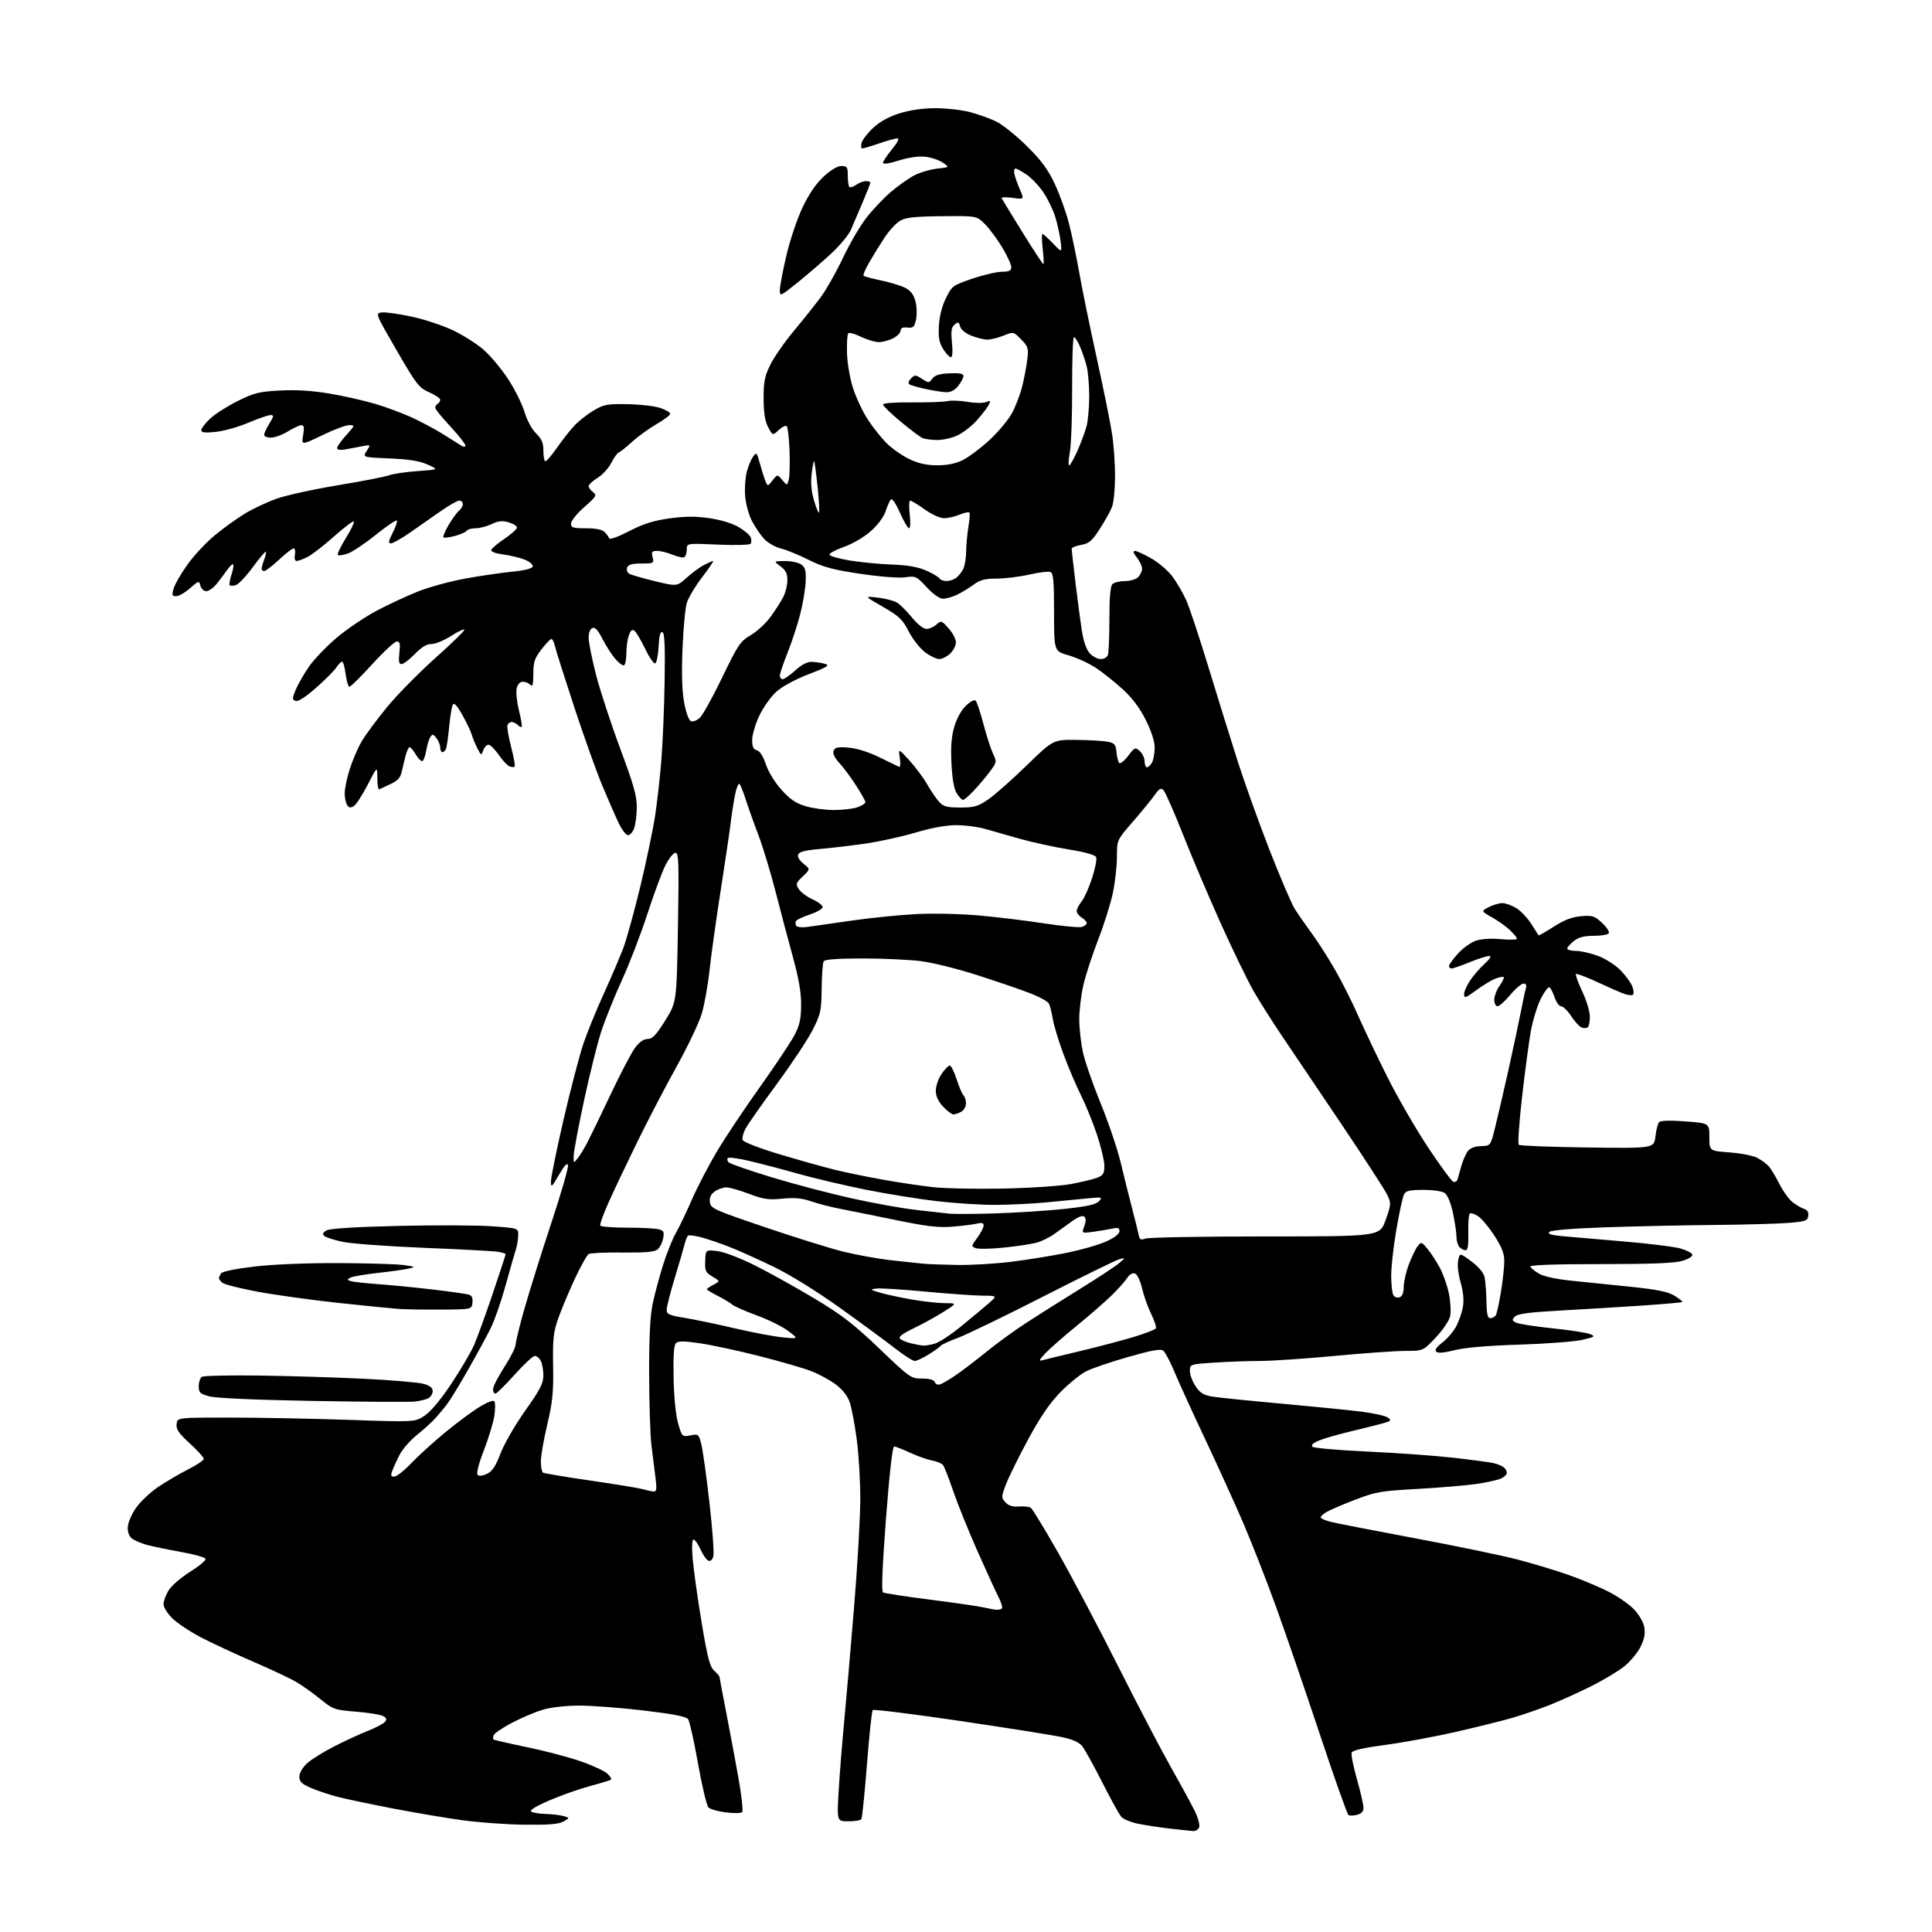 <?xml version="1.0" encoding="UTF-8" standalone="no"?>
<svg 
  version="1.1" 
  xmlns="http://www.w3.org/2000/svg" 
  xmlns:xlink="http://www.w3.org/1999/xlink" 
  xmlns:svg="http://www.w3.org/2000/svg"
  xmlns:rdf="http://www.w3.org/1999/02/22-rdf-syntax-ns#"
  xmlns:cc="http://creativecommons.org/ns#"
  xmlns:dc="http://purl.org/dc/elements/1.1/"
  viewBox="0 0 768 768"
  width="768"
  height="768"
>
<style>svg {background-color: white; }</style>"
<path stroke="none" fill="black" fill-rule="evenodd" d="M474.28,727.87C473.30,727.80 469.12,727.35 465.00,726.88C460.88,726.41 455.19,725.54 452.36,724.96C449.54,724.38 446.55,723.14 445.72,722.20C444.89,721.27 441.49,715.10 438.15,708.50C434.81,701.90 431.24,695.45 430.22,694.17C428.92,692.53 426.39,691.42 421.75,690.45C418.11,689.68 399.92,686.81 381.33,684.06C362.74,681.32 347.25,679.39 346.90,679.78C346.55,680.18 345.53,689.89 344.63,701.36C343.72,712.83 342.74,722.62 342.43,723.11C342.13,723.60 339.82,724.00 337.29,724.00C332.70,724.00 332.70,724.00 333.33,712.75C333.68,706.56 334.64,694.30 335.47,685.50C336.30,676.70 338.11,655.83 339.49,639.11C340.87,622.40 341.99,602.83 341.98,595.61C341.97,588.40 341.33,577.77 340.55,572.00C339.77,566.23 338.55,559.72 337.82,557.55C336.96,554.97 335.03,552.48 332.28,550.38C329.96,548.61 325.46,546.18 322.28,544.97C319.10,543.76 309.75,541.06 301.50,538.97C293.25,536.88 282.75,534.63 278.18,533.96C271.77,533.03 269.58,533.02 268.68,533.93C267.87,534.74 267.58,539.10 267.76,547.81C267.92,555.50 268.63,562.61 269.57,565.85C271.10,571.16 271.14,571.20 274.43,570.58C277.66,569.97 277.78,570.07 278.81,574.23C279.40,576.58 280.84,586.98 282.02,597.35C283.20,607.72 283.90,617.27 283.57,618.57C283.21,620.02 282.46,620.73 281.62,620.41C280.86,620.12 279.45,618.11 278.47,615.94C277.50,613.77 276.25,612.00 275.70,612.00C275.08,612.00 274.95,614.86 275.36,619.75C275.72,624.01 277.30,635.29 278.88,644.81C281.21,658.87 282.15,662.49 283.88,664.10C285.04,665.19 286.00,666.28 286.00,666.53C286.00,666.78 287.15,672.91 288.57,680.15C289.98,687.39 292.19,699.20 293.48,706.41C294.77,713.61 295.47,719.88 295.03,720.34C294.59,720.80 291.68,720.85 288.56,720.46C285.45,720.08 282.32,719.18 281.62,718.48C280.92,717.77 279.05,709.92 277.47,701.02C275.89,692.12 274.12,684.18 273.53,683.38C272.79,682.36 267.49,681.33 255.98,679.96C246.92,678.89 235.42,678.01 230.43,678.00C225.05,678.00 219.16,678.65 215.93,679.60C212.94,680.47 207.42,682.80 203.65,684.77C199.88,686.74 196.57,688.97 196.28,689.72C195.99,690.47 195.92,691.26 196.13,691.46C196.34,691.67 202.30,693.04 209.39,694.50C216.47,695.95 226.14,698.50 230.88,700.16C235.62,701.81 240.37,704.02 241.44,705.06C242.51,706.09 243.18,707.15 242.93,707.40C242.68,707.66 238.91,708.82 234.56,709.98C230.21,711.15 222.89,713.73 218.30,715.73C212.81,718.11 210.39,719.63 211.23,720.16C211.93,720.61 214.53,721.02 217.00,721.08C219.47,721.15 222.62,721.52 224.00,721.91C226.50,722.62 226.50,722.62 224.00,724.06C222.13,725.14 218.20,725.46 208.50,725.35C201.35,725.27 190.10,724.45 183.50,723.53C176.90,722.61 164.53,720.51 156.00,718.87C147.47,717.22 137.80,715.18 134.50,714.35C131.20,713.51 126.36,711.91 123.75,710.79C119.91,709.14 119.00,708.28 119.00,706.28C119.00,704.82 120.22,702.66 121.97,701.03C123.60,699.50 128.44,696.47 132.72,694.28C137.00,692.09 143.07,689.29 146.21,688.05C149.35,686.81 152.42,685.20 153.03,684.47C153.86,683.46 153.68,682.90 152.26,682.14C151.23,681.59 146.38,680.81 141.49,680.41C132.94,679.72 132.39,679.52 127.34,675.41C124.45,673.06 120.13,669.99 117.74,668.59C115.35,667.19 107.65,663.57 100.64,660.54C93.62,657.51 84.34,653.20 80.02,650.95C75.70,648.70 70.55,645.30 68.58,643.38C66.61,641.46 65.00,638.92 65.00,637.70C65.01,636.49 65.91,634.02 67.02,632.21C68.12,630.39 71.96,627.07 75.55,624.82C79.14,622.57 81.92,620.25 81.72,619.66C81.52,619.07 77.12,617.84 71.93,616.92C66.74,615.99 60.69,614.74 58.47,614.14C56.25,613.54 53.59,612.42 52.56,611.67C51.38,610.80 50.72,609.15 50.78,607.18C50.83,605.44 52.24,602.05 53.97,599.54C55.68,597.05 59.65,593.28 62.79,591.15C65.93,589.02 71.31,585.86 74.75,584.12C78.19,582.39 81.00,580.49 81.00,579.91C81.00,579.33 78.50,576.57 75.45,573.78C71.04,569.75 69.96,568.17 70.20,566.10C70.50,563.50 70.50,563.50 91.50,563.51C103.05,563.52 124.30,563.93 138.71,564.42C164.93,565.32 164.93,565.32 168.80,562.75C171.21,561.16 175.19,556.40 179.39,550.09C183.09,544.54 187.15,537.63 188.42,534.75C189.68,531.86 193.03,522.64 195.86,514.26C198.69,505.89 201.00,498.82 201.00,498.56C201.00,498.30 199.54,497.86 197.75,497.58C195.96,497.30 182.80,496.60 168.50,496.03C154.20,495.45 139.67,494.38 136.21,493.65C132.75,492.92 129.44,491.84 128.85,491.25C128.10,490.50 128.40,489.86 129.89,489.06C131.21,488.35 141.84,487.70 158.25,487.32C172.69,486.98 189.34,487.04 195.25,487.45C206.00,488.19 206.00,488.19 206.00,490.95C206.00,492.46 205.58,495.01 205.08,496.60C204.57,498.20 202.72,504.68 200.97,511.00C199.22,517.33 196.56,524.98 195.05,528.00C193.55,531.02 189.51,538.45 186.07,544.50C182.64,550.55 178.77,556.85 177.48,558.50C176.20,560.15 174.10,562.64 172.82,564.03C171.54,565.43 168.33,568.32 165.68,570.46C163.03,572.60 159.97,576.09 158.89,578.21C157.81,580.33 156.50,583.18 155.99,584.53C155.22,586.54 155.36,587.00 156.71,587.00C157.63,587.00 160.66,584.61 163.44,581.69C166.22,578.77 172.32,573.22 177.00,569.37C181.68,565.51 187.85,560.94 190.71,559.21C193.94,557.27 196.17,556.46 196.56,557.10C196.92,557.67 196.89,560.25 196.51,562.82C196.13,565.39 194.27,571.52 192.38,576.42C190.26,581.92 189.30,585.70 189.87,586.27C190.45,586.85 191.88,586.68 193.61,585.85C195.72,584.83 197.05,582.83 198.99,577.72C200.41,573.99 204.81,566.36 208.78,560.76C214.73,552.37 216.00,549.90 216.00,546.72C216.00,544.60 215.53,542.00 214.96,540.93C214.40,539.87 213.33,539.00 212.59,539.00C211.85,539.00 208.22,542.38 204.53,546.50C200.84,550.62 197.41,554.00 196.91,554.00C196.41,554.00 196.00,553.17 196.00,552.16C196.00,551.15 198.02,547.22 200.48,543.41C202.94,539.61 204.97,535.59 204.98,534.47C204.99,533.35 206.60,526.83 208.55,519.97C210.50,513.11 215.26,497.95 219.12,486.27C222.99,474.59 225.99,464.24 225.78,463.27C225.52,462.03 224.45,463.14 222.21,467.00C219.31,472.00 219.02,472.24 219.01,469.64C219.00,468.07 221.29,456.91 224.08,444.83C226.88,432.76 230.43,419.20 231.97,414.69C233.51,410.19 237.13,401.32 240.02,395.00C242.90,388.68 246.36,380.57 247.72,377.00C249.07,373.43 252.13,362.40 254.51,352.50C256.89,342.60 259.53,330.00 260.38,324.50C261.23,319.00 262.37,308.88 262.91,302.00C263.46,295.12 264.04,280.99 264.20,270.58C264.42,256.53 264.19,251.56 263.30,251.27C262.47,250.99 262.01,252.80 261.80,257.10C261.63,260.53 261.02,263.50 260.44,263.69C259.86,263.88 258.08,261.31 256.49,257.97C254.89,254.63 253.01,251.42 252.31,250.84C251.35,250.04 250.78,250.44 250.02,252.46C249.46,253.93 249.00,257.10 249.00,259.51C249.00,261.91 248.59,264.13 248.09,264.44C247.59,264.75 245.99,263.59 244.54,261.86C243.08,260.13 240.79,256.54 239.44,253.89C237.73,250.51 236.55,249.24 235.50,249.64C234.58,249.99 234.00,251.51 234.00,253.54C234.00,255.37 235.33,262.02 236.95,268.32C238.58,274.62 242.90,287.80 246.56,297.62C252.00,312.22 253.19,316.48 253.13,321.10C253.09,324.20 252.60,327.92 252.05,329.37C251.50,330.82 250.41,332.00 249.63,332.00C248.86,332.00 247.21,329.86 245.97,327.25C244.72,324.64 241.82,318.00 239.51,312.50C237.20,307.00 232.13,292.82 228.24,281.00C224.36,269.18 220.90,258.26 220.57,256.75C220.23,255.24 219.62,254.00 219.19,254.00C218.77,254.00 216.98,255.88 215.21,258.18C212.49,261.73 212.00,263.20 212.00,267.88C212.00,272.17 211.73,273.13 210.80,272.20C210.14,271.54 208.80,271.00 207.82,271.00C206.74,271.00 205.78,272.01 205.40,273.56C205.04,274.97 205.44,278.91 206.27,282.31C207.11,285.71 207.61,288.69 207.38,288.93C207.15,289.17 206.43,288.83 205.78,288.18C205.13,287.53 204.06,287.00 203.41,287.00C202.75,287.00 202.00,287.56 201.73,288.25C201.47,288.94 202.11,292.82 203.17,296.88C204.22,300.93 204.86,304.48 204.58,304.75C204.31,305.02 203.40,304.98 202.56,304.66C201.72,304.34 199.79,302.28 198.27,300.08C196.75,297.88 194.92,296.06 194.22,296.04C193.51,296.02 192.56,297.00 192.11,298.23C191.30,300.41 191.26,300.40 189.77,297.48C188.94,295.84 187.92,293.38 187.51,292.00C187.11,290.62 185.41,287.08 183.75,284.13C181.65,280.41 180.49,279.18 179.98,280.13C179.58,280.88 178.94,284.81 178.56,288.85C178.17,292.90 177.62,296.83 177.32,297.60C177.03,298.37 176.38,299.00 175.89,299.00C175.40,299.00 175.00,298.19 175.00,297.19C175.00,296.20 174.33,294.51 173.52,293.44C172.25,291.78 171.90,291.71 171.07,292.98C170.53,293.79 169.81,296.15 169.46,298.22C169.11,300.30 168.45,302.22 167.98,302.51C167.51,302.80 166.33,301.68 165.35,300.02C164.37,298.36 163.23,297.00 162.82,297.00C162.41,297.00 161.65,298.69 161.14,300.75C160.62,302.81 159.92,305.73 159.58,307.24C159.15,309.15 157.83,310.51 155.23,311.69C153.18,312.63 151.16,313.57 150.75,313.78C150.34,313.99 150.00,311.99 150.00,309.33C150.00,304.50 150.00,304.50 146.16,311.94C144.06,316.04 141.57,319.86 140.64,320.44C139.36,321.24 138.71,321.13 137.99,320.00C137.46,319.18 137.02,317.08 137.02,315.36C137.01,313.63 137.89,309.35 138.99,305.86C140.08,302.36 142.22,297.37 143.74,294.77C145.26,292.16 149.81,286.01 153.85,281.09C157.90,276.17 166.59,267.35 173.17,261.47C179.75,255.60 184.89,250.56 184.60,250.27C184.31,249.98 181.88,251.15 179.20,252.87C176.52,254.59 173.07,256.00 171.55,256.00C169.62,256.00 167.58,257.22 164.88,260.00C162.75,262.20 160.38,264.00 159.62,264.00C158.58,264.00 158.37,262.90 158.75,259.50C159.16,255.92 158.95,255.00 157.74,255.00C156.90,255.00 152.52,259.05 148.00,264.00C143.48,268.95 139.40,273.00 138.93,273.00C138.45,273.00 137.77,270.75 137.41,268.00C137.04,265.25 136.40,263.00 135.99,263.00C135.57,263.00 134.54,264.06 133.69,265.35C132.84,266.64 129.20,270.29 125.59,273.46C121.41,277.13 118.47,279.01 117.49,278.63C116.11,278.11 116.11,277.66 117.51,274.27C118.36,272.20 120.72,268.08 122.74,265.12C124.77,262.16 129.79,256.91 133.90,253.45C138.02,249.98 145.23,245.13 149.94,242.65C154.65,240.18 162.02,236.76 166.32,235.06C170.62,233.36 178.94,231.09 184.82,230.01C190.69,228.94 199.07,227.71 203.42,227.28C208.33,226.80 211.51,226.02 211.76,225.24C211.99,224.53 210.67,223.34 208.76,222.54C206.87,221.76 202.99,220.80 200.13,220.42C197.01,220.01 195.06,219.28 195.27,218.62C195.47,218.00 197.85,216.00 200.56,214.16C203.28,212.32 205.50,210.31 205.50,209.70C205.50,209.08 204.01,208.15 202.20,207.63C199.67,206.90 198.07,207.07 195.41,208.34C193.50,209.25 190.62,210.00 189.03,210.00C187.43,210.00 185.85,210.44 185.52,210.97C185.19,211.51 183.09,212.44 180.86,213.04C178.62,213.64 176.56,213.90 176.28,213.61C175.99,213.32 176.91,211.12 178.32,208.72C179.73,206.31 181.59,203.76 182.44,203.05C183.30,202.34 184.00,201.14 184.00,200.38C184.00,199.62 183.35,199.00 182.56,199.00C181.77,199.00 178.29,201.00 174.81,203.45C171.34,205.90 165.86,209.73 162.64,211.95C159.41,214.18 156.14,216.00 155.37,216.00C154.27,216.00 154.41,215.11 156.04,211.93C157.18,209.68 157.98,207.45 157.81,206.96C157.64,206.47 153.90,208.97 149.50,212.51C145.10,216.05 140.01,219.46 138.18,220.07C136.36,220.69 134.60,220.94 134.28,220.61C133.96,220.29 135.39,217.29 137.45,213.95C139.51,210.61 140.95,207.62 140.64,207.31C140.33,207.00 136.80,209.67 132.79,213.24C128.78,216.81 124.06,220.47 122.30,221.37C120.54,222.27 118.57,223.00 117.93,223.00C117.23,223.00 116.96,222.01 117.24,220.50C117.51,219.12 117.27,218.00 116.72,218.00C116.16,218.00 113.54,220.02 110.90,222.50C108.25,224.97 105.62,227.00 105.04,227.00C104.47,227.00 104.00,226.58 104.00,226.07C104.00,225.55 104.46,223.91 105.03,222.43C105.59,220.94 105.88,219.55 105.67,219.33C105.45,219.12 103.13,221.87 100.50,225.45C97.87,229.03 94.85,232.23 93.79,232.57C92.72,232.91 91.61,232.95 91.32,232.66C91.04,232.37 91.34,230.50 92.00,228.50C92.66,226.50 92.97,224.64 92.70,224.36C92.42,224.09 91.36,225.05 90.35,226.49C89.33,227.94 87.45,230.45 86.16,232.06C84.87,233.68 83.01,235.00 82.03,235.00C81.03,235.00 79.98,234.04 79.67,232.85C79.12,230.76 79.01,230.79 75.52,233.85C73.55,235.58 71.08,237.00 70.04,237.00C68.40,237.00 68.26,236.58 69.01,233.96C69.49,232.28 71.97,227.99 74.53,224.41C77.08,220.83 82.02,215.56 85.49,212.70C88.97,209.84 94.34,205.98 97.42,204.12C100.50,202.27 106.05,199.64 109.76,198.30C113.47,196.95 124.47,194.53 134.21,192.91C143.94,191.30 153.16,189.51 154.69,188.93C156.22,188.35 161.29,187.60 165.96,187.27C174.45,186.67 174.45,186.67 169.98,184.67C166.72,183.22 162.58,182.56 154.80,182.23C144.10,181.78 144.10,181.78 145.76,179.25C147.42,176.71 147.42,176.71 143.96,177.40C142.06,177.78 139.04,178.35 137.25,178.66C135.20,179.01 134.00,178.81 134.00,178.11C134.00,177.50 135.63,175.20 137.62,173.00C141.14,169.10 141.17,169.00 138.81,169.00C137.48,169.00 132.67,170.80 128.11,173.01C119.82,177.01 119.82,177.01 120.50,173.01C121.01,169.99 120.85,169.00 119.84,169.01C119.10,169.01 116.70,170.12 114.50,171.47C112.30,172.83 109.26,173.95 107.75,173.97C106.24,173.99 105.00,173.49 105.00,172.87C105.00,172.25 105.94,170.22 107.08,168.37C108.90,165.43 108.95,165.00 107.53,165.00C106.63,165.00 102.68,166.37 98.76,168.03C94.84,169.70 89.01,171.34 85.81,171.68C81.45,172.13 80.00,171.97 80.00,171.01C80.00,170.31 81.59,168.24 83.53,166.41C85.47,164.58 90.41,161.43 94.50,159.40C101.05,156.16 103.07,155.67 111.35,155.23C117.70,154.90 124.08,155.29 130.95,156.44C136.55,157.38 144.82,159.25 149.31,160.59C153.81,161.94 160.41,164.41 163.97,166.07C167.54,167.74 172.71,170.50 175.48,172.20C178.24,173.90 181.51,175.95 182.75,176.76C184.24,177.73 185.00,177.85 185.00,177.09C185.00,176.46 182.30,173.05 179.00,169.50C175.70,165.95 173.00,162.62 173.00,162.08C173.00,161.55 173.45,160.84 174.00,160.50C174.55,160.16 175.00,159.43 175.00,158.88C175.00,158.34 173.02,157.01 170.60,155.94C166.53,154.14 165.55,152.88 157.66,139.25C149.13,124.50 149.13,124.50 151.88,124.20C153.39,124.04 158.80,124.81 163.91,125.93C169.02,127.04 176.41,129.52 180.35,131.44C184.28,133.35 189.62,136.75 192.20,139.00C194.79,141.24 199.08,146.33 201.74,150.31C204.41,154.29 207.40,160.23 208.41,163.52C209.49,167.07 211.40,170.64 213.11,172.30C215.29,174.42 216.00,176.03 216.00,178.88C216.00,180.96 216.29,182.95 216.64,183.30C216.99,183.65 219.06,181.37 221.24,178.22C223.42,175.07 226.62,171.00 228.35,169.16C230.08,167.33 233.53,164.63 236.00,163.16C240.06,160.76 241.38,160.52 249.50,160.67C254.45,160.76 260.30,161.43 262.50,162.17C264.70,162.91 266.46,163.96 266.42,164.50C266.38,165.05 263.90,166.91 260.92,168.63C257.94,170.36 253.60,173.50 251.28,175.63C248.96,177.75 246.58,179.64 246.00,179.83C245.42,180.03 244.07,181.90 243.00,183.99C241.94,186.09 239.47,188.78 237.53,189.98C235.59,191.18 234.00,192.64 234.00,193.22C234.00,193.80 234.79,194.89 235.75,195.63C237.35,196.87 237.06,197.36 232.25,201.58C229.36,204.12 227.00,207.04 227.00,208.09C227.00,209.76 227.76,210.00 232.93,210.00C236.83,210.00 239.36,210.51 240.34,211.48C241.15,212.30 241.98,213.44 242.17,214.01C242.37,214.61 245.82,213.36 250.06,211.16C255.71,208.24 259.72,206.97 266.05,206.08C272.28,205.21 276.46,205.18 281.96,205.98C286.42,206.62 291.09,208.03 293.59,209.50C295.89,210.85 298.04,212.67 298.39,213.56C298.73,214.45 298.75,215.60 298.43,216.11C298.10,216.64 292.63,216.80 285.43,216.49C273.00,215.94 273.00,215.94 273.00,218.41C273.00,219.77 272.57,221.15 272.04,221.47C271.52,221.80 269.44,221.37 267.42,220.53C265.41,219.69 262.64,219.00 261.27,219.00C259.12,219.00 258.87,219.34 259.41,221.50C260.02,223.92 259.88,224.00 254.99,224.00C251.28,224.00 249.77,224.43 249.32,225.60C248.99,226.48 249.31,227.58 250.05,228.03C250.79,228.49 255.37,229.83 260.24,231.00C269.09,233.15 269.09,233.15 272.99,229.63C275.13,227.70 278.24,225.41 279.89,224.56C281.55,223.70 283.16,223.00 283.48,223.00C283.80,223.00 281.81,225.92 279.08,229.50C276.34,233.07 273.60,237.68 272.99,239.75C272.38,241.81 271.62,250.07 271.30,258.11C270.91,268.03 271.13,274.87 271.99,279.44C272.72,283.33 273.85,286.39 274.67,286.70C275.44,287.00 277.01,286.40 278.16,285.37C279.30,284.34 283.32,277.12 287.08,269.31C293.41,256.21 294.27,254.93 298.44,252.48C300.92,251.03 304.47,247.74 306.34,245.17C308.21,242.60 310.47,239.06 311.37,237.30C312.27,235.54 313.00,232.54 313.00,230.63C313.00,228.02 312.33,226.66 310.25,225.12C307.50,223.06 307.50,223.06 312.06,223.03C314.57,223.01 317.49,223.64 318.56,224.42C320.12,225.56 320.46,226.88 320.27,231.17C320.15,234.10 319.16,239.96 318.08,244.20C316.99,248.43 314.73,255.33 313.05,259.52C311.37,263.72 310.00,267.79 310.00,268.58C310.00,269.36 310.51,270.00 311.13,270.00C311.75,270.00 314.00,268.43 316.13,266.50C318.71,264.17 320.93,263.03 322.75,263.10C324.26,263.15 326.60,263.51 327.94,263.88C330.01,264.46 329.01,265.10 321.44,268.02C316.10,270.08 310.93,272.89 308.59,274.99C306.45,276.92 303.41,281.20 301.84,284.50C300.28,287.80 299.00,292.14 299.00,294.13C299.00,296.85 299.48,297.89 300.88,298.26C302.07,298.57 303.37,300.61 304.45,303.84C305.43,306.81 308.02,311.03 310.65,313.95C314.07,317.76 316.38,319.33 320.26,320.48C323.07,321.32 328.14,322.00 331.53,322.00C334.93,322.00 339.12,321.51 340.85,320.90C342.58,320.30 344.00,319.39 344.00,318.89C344.00,318.38 342.34,315.39 340.30,312.23C338.27,309.08 335.29,305.07 333.67,303.32C331.75,301.24 330.96,299.55 331.38,298.44C331.91,297.07 333.02,296.84 337.32,297.19C340.58,297.46 345.30,298.94 349.56,301.02C353.38,302.89 356.91,304.60 357.40,304.84C357.91,305.08 358.04,303.57 357.71,301.38C357.11,297.50 357.11,297.50 361.45,302.23C363.83,304.83 367.02,309.10 368.53,311.73C370.04,314.35 372.19,317.51 373.31,318.75C375.02,320.64 376.38,321.00 381.74,321.00C387.30,321.00 388.76,320.58 392.82,317.80C395.39,316.04 402.26,309.96 408.09,304.30C418.68,294.00 418.68,294.00 428.09,294.12C433.26,294.18 438.85,294.52 440.50,294.87C443.05,295.41 443.55,296.03 443.82,299.00C444.00,300.93 444.49,302.86 444.92,303.30C445.34,303.73 446.93,302.47 448.45,300.48C451.08,297.03 451.28,296.95 453.10,298.59C454.15,299.54 455.00,301.37 455.00,302.65C455.00,303.94 455.43,305.00 455.96,305.00C456.50,305.00 457.40,304.13 457.96,303.07C458.53,302.00 459.00,299.36 459.00,297.20C459.00,294.70 457.71,290.70 455.47,286.20C453.07,281.41 450.09,277.46 446.22,273.91C443.07,271.04 438.25,267.21 435.50,265.41C432.75,263.61 427.91,261.40 424.75,260.50C419.00,258.86 419.00,258.86 419.00,243.40C419.00,230.78 418.73,227.83 417.54,227.38C416.74,227.07 412.94,227.54 409.10,228.41C405.25,229.28 399.45,230.00 396.20,230.00C391.48,230.00 389.61,230.50 386.90,232.49C385.03,233.86 382.05,235.66 380.28,236.49C378.51,237.32 376.07,238.00 374.85,238.00C373.51,238.00 370.96,236.20 368.38,233.43C364.30,229.04 363.96,228.88 359.81,229.48C357.30,229.84 349.88,229.27 342.03,228.10C331.07,226.47 327.25,225.44 321.53,222.58C317.66,220.64 312.68,218.60 310.45,218.04C308.23,217.49 305.23,215.79 303.79,214.27C302.35,212.74 300.15,209.50 298.89,207.06C297.61,204.57 296.42,200.17 296.20,197.05C295.98,193.99 296.28,189.67 296.88,187.46C297.47,185.25 298.60,182.57 299.37,181.50C300.70,179.69 300.87,179.85 302.00,184.03C302.66,186.49 303.64,189.61 304.18,190.97C305.16,193.44 305.16,193.44 307.09,190.97C309.03,188.50 309.03,188.50 310.98,190.82C312.93,193.13 312.93,193.13 313.56,190.60C313.91,189.20 314.04,184.03 313.85,179.11C313.66,174.19 313.16,169.83 312.75,169.41C312.33,169.00 310.90,169.68 309.57,170.93C307.16,173.20 307.16,173.20 305.37,169.85C304.10,167.46 303.57,164.21 303.55,158.50C303.52,151.78 303.94,149.62 306.21,145.00C307.70,141.97 311.93,135.90 315.60,131.50C319.27,127.10 324.08,121.07 326.28,118.11C328.47,115.14 332.42,108.16 335.05,102.59C337.68,97.02 341.88,89.82 344.38,86.60C346.89,83.37 351.27,78.74 354.12,76.31C356.96,73.88 361.14,70.93 363.39,69.74C365.65,68.56 369.75,67.35 372.50,67.04C377.50,66.49 377.50,66.49 374.74,64.62C373.22,63.59 370.07,62.55 367.74,62.30C365.12,62.02 361.11,62.60 357.25,63.82C353.51,65.00 351.00,65.37 351.00,64.75C351.00,64.17 352.61,61.75 354.57,59.35C356.80,56.63 357.61,55.00 356.72,55.00C355.95,55.00 352.70,55.90 349.50,57.00C346.30,58.10 343.28,59.00 342.78,59.00C342.28,59.00 342.15,57.99 342.50,56.75C342.85,55.51 344.96,52.81 347.19,50.75C349.88,48.27 353.45,46.32 357.73,45.00C361.83,43.74 367.03,43.00 371.90,43.00C376.12,43.00 382.26,43.70 385.53,44.55C388.80,45.40 393.51,47.08 395.99,48.29C398.47,49.49 403.92,53.85 408.10,57.99C413.90,63.71 416.55,67.29 419.24,73.00C421.18,77.12 423.70,84.10 424.85,88.50C425.99,92.90 427.88,101.90 429.04,108.50C430.21,115.10 433.34,130.40 436.01,142.50C438.67,154.60 441.40,168.10 442.07,172.50C442.74,176.90 443.27,184.55 443.25,189.50C443.23,194.45 442.69,199.85 442.05,201.50C441.41,203.15 439.22,207.08 437.19,210.23C434.05,215.10 432.94,216.05 429.75,216.61C427.69,216.96 426.00,217.66 426.00,218.15C426.00,218.64 426.69,224.77 427.54,231.77C428.38,238.77 429.54,247.43 430.11,251.00C430.76,255.14 431.90,258.32 433.24,259.75C434.40,260.99 436.35,262.00 437.57,262.00C438.79,262.00 440.06,261.29 440.39,260.42C440.73,259.55 441.00,253.11 441.00,246.12C441.00,237.56 441.39,233.01 442.20,232.20C442.86,231.54 445.08,231.00 447.13,231.00C449.18,231.00 451.56,230.30 452.43,229.43C453.29,228.56 454.00,227.05 454.00,226.06C454.00,225.08 453.07,223.08 451.93,221.63C450.51,219.83 450.27,219.00 451.18,219.01C451.90,219.01 454.87,220.38 457.76,222.04C460.66,223.70 464.43,226.96 466.14,229.28C467.85,231.60 470.28,235.79 471.54,238.59C472.80,241.38 476.83,253.53 480.50,265.59C484.17,277.64 489.38,294.41 492.08,302.86C494.79,311.30 500.44,327.05 504.65,337.86C508.86,348.66 513.39,359.23 514.72,361.35C516.06,363.47 519.12,367.87 521.52,371.14C523.92,374.40 528.13,380.99 530.87,385.79C533.60,390.58 537.70,398.74 539.97,403.92C542.25,409.10 547.39,419.91 551.41,427.94C555.42,435.98 562.71,448.60 567.60,455.99C572.50,463.38 577.06,469.59 577.75,469.80C578.44,470.00 579.17,469.57 579.39,468.83C579.60,468.10 580.28,465.70 580.90,463.50C581.52,461.30 582.68,458.65 583.48,457.60C584.42,456.38 586.27,455.67 588.72,455.60C592.50,455.50 592.50,455.50 594.26,448.50C595.22,444.65 597.62,434.30 599.59,425.50C601.55,416.70 603.81,406.12 604.60,402.00C605.39,397.88 606.29,393.71 606.59,392.75C606.94,391.61 606.60,391.00 605.62,391.00C604.78,391.00 602.41,393.02 600.34,395.50C598.27,397.97 596.00,400.00 595.29,400.00C594.57,400.00 594.00,398.86 594.00,397.40C594.00,395.98 594.95,393.48 596.11,391.85C597.27,390.22 598.01,388.67 597.75,388.41C597.49,388.16 596.01,388.42 594.47,389.01C592.92,389.60 589.49,391.68 586.83,393.63C582.59,396.74 582.00,396.93 582.00,395.22C582.00,394.15 583.10,391.66 584.45,389.67C585.79,387.69 588.38,384.71 590.20,383.06C592.43,381.03 592.99,380.05 591.92,380.03C591.05,380.01 587.58,381.12 584.19,382.50C580.81,383.88 577.58,385.00 577.02,385.00C576.46,385.00 576.00,384.55 576.00,384.00C576.00,383.45 577.60,381.23 579.57,379.06C581.53,376.89 584.75,374.58 586.72,373.93C588.90,373.21 592.82,372.97 596.66,373.33C600.15,373.66 603.00,373.58 603.00,373.15C603.00,372.72 601.76,371.20 600.25,369.76C598.74,368.32 595.53,366.03 593.12,364.67C588.73,362.19 588.73,362.19 591.82,360.59C593.51,359.72 595.94,359.00 597.20,359.00C598.47,359.01 600.94,359.89 602.71,360.96C604.48,362.04 607.16,364.85 608.67,367.21C610.18,369.57 611.50,371.64 611.60,371.81C611.70,371.98 614.42,370.43 617.64,368.37C621.86,365.67 624.89,364.51 628.53,364.21C633.05,363.83 633.89,364.10 636.86,366.87C638.67,368.56 639.87,370.41 639.52,370.97C639.17,371.54 636.49,372.00 633.58,372.00C629.72,372.00 627.55,372.57 625.63,374.07C624.19,375.21 623.00,376.56 623.00,377.07C623.00,377.58 624.56,378.00 626.46,378.00C628.37,378.00 632.32,378.90 635.25,379.99C638.25,381.12 642.18,383.63 644.23,385.74C646.24,387.81 648.34,390.72 648.90,392.21C649.48,393.74 649.54,395.17 649.05,395.47C648.56,395.77 646.89,395.54 645.33,394.96C643.78,394.38 639.01,392.28 634.74,390.29C630.48,388.31 626.75,386.91 626.47,387.20C626.18,387.48 627.31,390.59 628.97,394.11C630.64,397.62 632.00,402.16 632.00,404.19C632.00,406.22 631.59,408.13 631.09,408.44C630.59,408.75 629.50,408.75 628.67,408.43C627.84,408.11 626.00,406.08 624.57,403.92C623.14,401.77 621.34,400.00 620.56,400.00C619.79,400.00 618.64,398.43 618.00,396.51C617.37,394.60 616.45,392.78 615.96,392.48C615.47,392.17 613.90,394.24 612.47,397.06C611.04,399.89 609.23,405.87 608.45,410.35C607.67,414.83 606.12,426.57 605.00,436.43C603.88,446.29 603.31,454.68 603.73,455.07C604.15,455.47 616.42,455.95 631.00,456.14C657.50,456.50 657.50,456.50 658.05,451.75C658.35,449.14 659.03,446.57 659.57,446.03C660.18,445.42 664.15,445.32 670.03,445.77C679.50,446.50 679.50,446.50 679.50,452.00C679.50,457.50 679.50,457.50 687.50,458.10C691.90,458.42 696.85,459.39 698.50,460.24C700.15,461.10 702.24,462.63 703.14,463.65C704.04,464.67 705.93,467.82 707.35,470.65C708.77,473.48 711.11,476.73 712.55,477.86C713.99,478.99 716.05,480.20 717.14,480.54C718.46,480.96 719.01,481.89 718.81,483.34C718.53,485.27 717.70,485.57 711.00,486.12C706.88,486.46 693.60,486.83 681.50,486.94C669.40,487.05 649.94,487.47 638.25,487.87C625.01,488.33 616.58,489.02 615.89,489.71C615.08,490.52 616.50,490.97 621.14,491.40C624.64,491.72 635.64,492.67 645.59,493.51C655.55,494.35 665.64,495.60 668.02,496.29C670.40,496.98 672.52,498.07 672.74,498.72C672.96,499.38 671.26,500.45 668.81,501.19C665.70,502.14 656.63,502.50 636.25,502.50C618.04,502.50 608.12,502.85 608.33,503.49C608.51,504.04 610.06,505.30 611.77,506.30C613.70,507.42 618.58,508.48 624.69,509.10C630.08,509.64 640.74,510.73 648.36,511.53C658.97,512.64 663.04,513.48 665.67,515.10C667.56,516.27 668.95,517.38 668.76,517.57C668.57,517.76 661.46,518.39 652.96,518.97C644.46,519.54 629.90,520.43 620.60,520.94C608.03,521.63 603.33,522.24 602.24,523.33C600.94,524.63 600.99,524.92 602.63,525.76C603.66,526.29 610.12,527.30 617.00,528.01C623.88,528.72 630.62,529.75 632.00,530.30C634.32,531.23 634.11,531.39 629.00,532.60C625.98,533.31 614.73,534.17 604.00,534.51C591.32,534.91 582.30,535.68 578.21,536.72C573.99,537.79 571.59,537.99 570.91,537.31C570.24,536.64 571.08,535.41 573.46,533.60C575.42,532.10 577.90,529.15 578.98,527.03C580.06,524.92 581.23,521.40 581.58,519.22C581.98,516.73 581.62,513.19 580.61,509.73C579.69,506.57 579.27,502.89 579.63,501.11C580.25,497.99 580.25,497.99 584.88,501.41C587.80,503.58 589.73,505.88 590.13,507.67C590.48,509.23 590.82,513.54 590.88,517.25C590.97,522.41 591.34,524.00 592.44,524.00C593.23,524.00 594.21,523.47 594.61,522.83C595.01,522.18 595.92,518.02 596.65,513.58C597.37,509.13 597.97,503.66 597.98,501.41C598.00,498.32 597.03,495.81 594.06,491.22C591.90,487.87 588.96,484.36 587.53,483.43C586.11,482.49 584.61,482.05 584.22,482.45C583.82,482.84 583.58,486.28 583.67,490.08C583.79,494.96 583.48,497.00 582.62,497.00C581.95,497.00 580.86,496.46 580.20,495.80C579.54,495.14 578.98,493.23 578.96,491.55C578.95,489.87 578.31,485.60 577.55,482.05C576.74,478.31 575.42,475.05 574.39,474.30C573.35,473.54 569.81,473.00 565.84,473.00C560.42,473.00 558.88,473.35 558.13,474.75C557.62,475.71 556.25,481.97 555.10,488.66C553.94,495.35 553.01,503.67 553.02,507.16C553.02,510.65 553.43,514.13 553.91,514.90C554.40,515.66 555.52,516.01 556.40,515.68C557.44,515.28 558.00,513.85 558.00,511.57C558.00,509.65 558.90,505.67 560.00,502.73C561.10,499.79 562.68,496.51 563.50,495.44C564.97,493.55 565.07,493.58 567.46,496.46C568.81,498.09 571.01,501.47 572.36,503.96C573.70,506.46 575.33,511.10 575.97,514.27C576.62,517.44 576.84,521.47 576.45,523.21C576.07,524.98 573.54,528.72 570.73,531.69C565.71,537.00 565.71,537.00 558.60,537.01C554.70,537.01 542.05,537.91 530.50,539.00C518.95,540.09 505.68,540.99 501.00,541.00C496.32,541.00 488.11,541.30 482.75,541.66C473.00,542.30 473.00,542.30 473.00,545.00C473.00,546.49 474.02,549.22 475.28,551.08C477.09,553.77 478.47,554.61 482.03,555.19C484.49,555.58 496.85,556.84 509.50,557.98C522.15,559.13 536.43,560.55 541.24,561.16C546.04,561.76 550.75,562.83 551.70,563.52C553.24,564.65 553.00,564.91 549.47,565.87C547.28,566.47 541.53,567.90 536.67,569.06C531.81,570.22 526.24,571.84 524.29,572.65C522.01,573.60 521.08,574.48 521.70,575.10C522.23,575.63 532.07,576.49 543.58,577.02C555.09,577.54 570.49,578.65 577.81,579.48C585.14,580.31 592.34,581.28 593.81,581.63C595.29,581.99 597.06,582.72 597.75,583.26C598.44,583.80 599.00,584.79 599.00,585.46C599.00,586.13 597.94,587.16 596.65,587.75C595.36,588.34 590.97,589.30 586.90,589.90C582.83,590.49 572.30,591.37 563.50,591.87C548.68,592.69 546.83,593.02 538.38,596.29C533.36,598.23 528.30,600.42 527.13,601.15C525.96,601.88 525.00,602.81 525.00,603.20C525.00,603.60 526.69,604.36 528.75,604.90C530.81,605.44 546.00,608.40 562.50,611.49C579.00,614.57 597.49,618.41 603.58,620.02C609.67,621.62 618.67,624.35 623.58,626.08C628.49,627.81 635.51,630.74 639.18,632.59C642.85,634.44 647.46,637.60 649.41,639.61C651.46,641.72 653.24,644.74 653.62,646.76C654.09,649.29 653.70,651.43 652.21,654.50C651.08,656.83 648.20,660.34 645.83,662.29C643.45,664.23 637.36,667.89 632.31,670.40C627.25,672.92 619.83,676.27 615.81,677.84C611.79,679.42 605.35,681.64 601.50,682.78C597.65,683.91 587.52,686.43 579.00,688.39C570.48,690.34 557.72,692.70 550.66,693.63C542.12,694.76 537.64,695.78 537.30,696.67C537.01,697.41 537.96,702.17 539.40,707.26C540.84,712.34 542.01,717.46 542.01,718.64C542.00,720.10 541.19,720.99 539.45,721.42C538.05,721.77 536.51,721.82 536.03,721.52C535.55,721.22 530.33,706.47 524.43,688.74C518.53,671.01 510.67,648.14 506.95,637.91C503.23,627.69 497.50,613.07 494.21,605.41C490.92,597.76 484.11,582.77 479.08,572.11C474.05,561.44 468.57,549.43 466.90,545.42C465.24,541.42 463.24,537.62 462.48,536.98C461.40,536.09 458.24,536.64 448.56,539.39C441.67,541.34 434.11,543.92 431.77,545.11C429.42,546.31 424.80,550.06 421.50,553.45C417.25,557.81 413.51,563.30 408.68,572.23C404.93,579.17 400.98,587.19 399.89,590.05C398.00,595.01 397.99,595.34 399.67,597.19C400.89,598.54 402.49,599.05 404.99,598.86C406.95,598.72 409.07,598.93 409.71,599.32C410.34,599.71 415.27,607.79 420.65,617.26C426.04,626.74 436.79,647.10 444.55,662.50C452.30,677.90 461.83,696.12 465.73,703.00C469.62,709.88 473.82,717.59 475.05,720.14C476.29,722.70 477.02,725.51 476.68,726.39C476.34,727.28 475.26,727.94 474.28,727.87zM396.08,639.90C396.95,639.95 397.95,639.72 398.29,639.38C398.63,639.03 398.01,636.98 396.91,634.82C395.81,632.66 392.03,624.42 388.51,616.49C385.00,608.57 380.69,597.91 378.95,592.80C377.20,587.68 375.36,582.98 374.85,582.35C374.34,581.72 372.37,580.92 370.47,580.56C368.56,580.20 364.64,578.81 361.75,577.46C358.86,576.12 356.02,575.02 355.44,575.01C354.77,575.00 353.58,585.56 352.19,603.69C350.74,622.77 350.34,632.59 351.01,633.01C351.57,633.35 360.01,634.65 369.76,635.89C379.52,637.13 389.07,638.52 391.00,638.97C392.93,639.42 395.21,639.84 396.08,639.90zM259.89,592.91C261.00,592.98 261.13,591.86 260.55,587.25C260.15,584.09 259.43,578.35 258.95,574.50C258.48,570.65 258.07,557.97 258.04,546.32C258.01,531.59 258.44,523.05 259.44,518.32C260.22,514.57 262.07,507.68 263.53,503.00C264.99,498.32 267.24,492.66 268.54,490.40C269.84,488.15 272.76,482.08 275.02,476.90C277.28,471.73 281.85,462.97 285.17,457.43C288.48,451.89 296.15,440.41 302.20,431.93C308.24,423.44 314.37,414.25 315.81,411.50C317.88,407.53 318.43,405.05 318.46,399.50C318.49,394.63 317.54,389.01 315.34,381.00C313.59,374.68 310.50,362.98 308.45,355.00C306.41,347.02 303.28,336.68 301.50,332.00C299.71,327.32 297.47,321.02 296.50,318.00C295.54,314.98 294.40,312.11 293.97,311.64C293.54,311.17 292.72,313.20 292.15,316.14C291.58,319.09 290.82,323.98 290.47,327.00C290.12,330.02 288.32,342.18 286.48,354.00C284.64,365.82 282.62,380.23 282.01,386.00C281.39,391.77 280.01,399.43 278.94,403.00C277.88,406.57 273.38,416.02 268.94,424.00C264.51,431.98 257.47,445.48 253.30,454.00C249.13,462.52 244.01,473.31 241.93,477.96C239.84,482.61 238.36,486.77 238.63,487.21C238.90,487.64 243.70,488.01 249.31,488.01C254.91,488.02 260.56,488.31 261.85,488.66C263.86,489.19 264.11,489.72 263.58,492.39C263.25,494.10 262.20,496.08 261.25,496.78C260.05,497.68 255.92,498.01 247.39,497.90C240.70,497.81 234.67,498.08 233.99,498.51C233.30,498.93 230.83,503.38 228.48,508.39C226.14,513.40 223.20,520.42 221.94,524.00C219.97,529.62 219.69,532.20 219.87,543.00C220.05,553.42 219.67,557.28 217.55,566.24C216.15,572.15 215.00,578.76 215.00,580.93C215.00,583.10 215.38,585.12 215.85,585.40C216.31,585.69 224.75,587.10 234.60,588.53C244.44,589.96 253.85,591.51 255.50,591.97C257.15,592.44 259.12,592.86 259.89,592.91zM165.00,557.14C163.07,557.37 144.85,557.26 124.50,556.90C101.71,556.49 85.87,555.79 83.25,555.08C79.49,554.06 79.00,553.59 79.00,551.02C79.00,549.42 79.56,547.76 80.25,547.31C80.94,546.87 91.17,546.64 103.00,546.80C114.83,546.96 133.50,547.53 144.50,548.07C155.50,548.62 166.19,549.51 168.25,550.07C170.94,550.79 172.00,551.62 172.00,553.00C172.00,554.06 171.21,555.33 170.25,555.83C169.29,556.32 166.93,556.91 165.00,557.14zM373.83,550.27C374.75,549.94 377.50,548.31 379.94,546.65C382.38,545.00 387.78,540.88 391.94,537.49C396.10,534.11 403.32,528.86 408.00,525.82C412.68,522.78 422.25,516.74 429.27,512.40C436.30,508.05 443.27,503.47 444.77,502.20C447.50,499.90 447.50,499.90 445.00,500.55C443.62,500.91 430.13,507.51 415.02,515.23C399.90,522.95 384.60,530.37 381.02,531.72C377.44,533.06 374.29,534.51 374.01,534.93C373.73,535.36 371.60,536.89 369.27,538.35C366.94,539.81 364.40,541.00 363.61,541.00C362.83,541.00 359.33,538.76 355.84,536.03C352.35,533.30 342.52,526.07 334.00,519.97C324.59,513.24 314.18,506.79 307.50,503.55C301.45,500.62 293.56,497.07 289.96,495.67C286.36,494.26 281.32,492.54 278.74,491.85C276.17,491.17 273.79,490.88 273.44,491.22C273.10,491.56 272.44,493.34 271.98,495.17C271.51,497.00 269.76,503.00 268.08,508.50C266.41,514.00 265.03,519.45 265.02,520.60C265.00,522.44 265.91,522.86 272.25,523.89C276.24,524.55 285.19,526.42 292.15,528.05C299.11,529.68 307.66,531.29 311.15,531.62C317.50,532.23 317.50,532.23 313.29,529.06C310.98,527.32 305.36,524.53 300.79,522.87C296.23,521.21 291.82,519.26 291.00,518.54C290.18,517.82 287.59,516.27 285.25,515.10C282.91,513.92 281.00,512.76 281.00,512.51C281.00,512.27 282.19,511.44 283.65,510.68C286.30,509.29 286.30,509.29 283.23,507.48C280.49,505.86 280.18,505.20 280.33,501.22C280.50,496.78 280.50,496.78 285.15,497.33C287.85,497.65 294.14,500.05 300.15,503.05C305.84,505.90 316.49,511.82 323.81,516.21C334.69,522.74 339.38,526.36 349.56,536.09C361.71,547.72 362.11,548.00 366.53,548.00C369.55,548.00 371.25,548.48 371.61,549.44C371.94,550.28 372.85,550.62 373.83,550.27zM414.50,540.69C415.60,540.38 422.35,538.74 429.50,537.04C436.65,535.33 446.19,532.82 450.70,531.45C455.21,530.08 459.15,528.56 459.46,528.07C459.76,527.58 458.93,525.00 457.62,522.34C456.31,519.68 454.68,515.10 454.00,512.17C453.30,509.16 452.08,506.59 451.20,506.25C450.22,505.87 449.06,506.53 448.07,508.02C447.21,509.33 444.48,512.40 442.00,514.84C439.52,517.29 433.23,522.77 428.00,527.03C422.77,531.29 417.15,536.23 415.50,538.00C413.03,540.67 412.85,541.14 414.50,540.69zM367.01,534.90C367.84,534.95 369.92,534.60 371.64,534.10C373.36,533.61 378.08,530.50 382.13,527.18C386.18,523.87 391.07,519.79 393.00,518.12C396.50,515.08 396.50,515.08 390.51,515.04C387.22,515.02 377.02,514.29 367.83,513.43C358.65,512.56 349.87,512.02 348.32,512.22C345.71,512.56 345.82,512.68 349.84,513.86C352.22,514.55 357.85,515.77 362.34,516.56C366.83,517.35 372.75,518.01 375.50,518.02C380.50,518.05 380.50,518.05 375.00,521.52C371.98,523.43 366.63,526.38 363.11,528.06C358.68,530.19 357.05,531.45 357.77,532.17C358.34,532.74 360.32,533.57 362.16,534.00C364.00,534.44 366.18,534.84 367.01,534.90zM175.50,520.58C168.90,520.63 161.25,520.51 158.50,520.32C155.75,520.12 144.95,519.05 134.50,517.92C124.05,516.80 109.74,514.82 102.69,513.52C95.65,512.22 89.24,510.61 88.44,509.95C87.65,509.29 87.01,508.47 87.02,508.13C87.02,507.78 87.40,506.93 87.84,506.22C88.33,505.45 93.53,504.37 101.08,503.48C108.56,502.60 121.85,502.05 134.50,502.10C146.05,502.14 157.75,502.49 160.50,502.88C165.14,503.54 165.29,503.64 162.50,504.29C160.85,504.67 155.28,505.45 150.12,506.02C144.96,506.59 140.05,507.43 139.20,507.91C137.90,508.64 137.96,508.84 139.59,509.30C140.64,509.60 145.55,510.13 150.50,510.49C155.45,510.84 165.12,511.79 172.00,512.60C178.88,513.41 185.31,514.32 186.31,514.62C187.58,515.01 188.02,515.96 187.81,517.84C187.50,520.50 187.50,520.50 175.50,520.58zM380.54,502.84C386.06,502.93 395.73,502.36 402.04,501.57C408.34,500.79 418.23,499.19 424.00,498.02C429.77,496.85 436.86,494.81 439.75,493.50C443.04,492.00 445.00,490.49 445.00,489.44C445.00,488.13 444.40,487.90 442.25,488.38C440.74,488.71 437.35,489.28 434.72,489.64C429.94,490.29 429.94,490.29 431.01,487.48C431.72,485.62 431.74,484.34 431.08,483.68C430.42,483.02 428.81,483.58 426.29,485.37C424.21,486.85 420.97,489.17 419.10,490.53C417.23,491.89 414.05,493.45 412.03,493.99C410.02,494.53 404.21,495.41 399.12,495.93C394.04,496.46 389.00,496.56 387.92,496.17C386.03,495.47 386.05,495.32 388.48,492.03C389.87,490.15 391.00,487.97 391.00,487.19C391.00,486.15 390.27,485.94 388.25,486.42C386.74,486.78 382.35,487.33 378.50,487.63C372.97,488.06 368.25,487.50 356.00,484.97C347.48,483.22 337.57,481.22 334.00,480.53C330.43,479.85 325.25,478.52 322.50,477.57C318.75,476.28 315.87,476.01 311.00,476.49C305.47,477.03 303.49,476.74 297.73,474.56C294.00,473.15 289.94,472.00 288.70,472.00C287.46,472.00 285.42,472.72 284.17,473.60C282.57,474.71 281.98,475.99 282.19,477.85C282.48,480.36 283.64,480.89 304.00,487.80C315.82,491.82 329.77,496.18 335.00,497.49C340.23,498.80 348.77,500.35 354.00,500.94C359.23,501.53 365.07,502.16 367.00,502.34C368.93,502.53 375.02,502.75 380.54,502.84zM455.30,492.35C456.51,491.88 477.97,491.50 502.99,491.50C548.48,491.50 548.48,491.50 550.80,485.00C553.02,478.78 553.05,478.35 551.47,475.00C550.56,473.07 542.32,460.36 533.16,446.74C524.00,433.12 513.35,417.33 509.50,411.64C505.65,405.96 500.58,397.93 498.23,393.81C495.88,389.69 490.12,377.81 485.42,367.41C480.73,357.01 473.95,341.07 470.37,332.00C466.78,322.93 463.26,314.90 462.55,314.16C461.48,313.06 460.85,313.40 458.90,316.16C457.60,318.00 453.72,322.74 450.27,326.71C444.00,333.92 444.00,333.92 444.00,340.50C444.00,344.12 443.29,350.55 442.42,354.79C441.55,359.03 438.91,367.45 436.55,373.50C434.20,379.55 431.53,387.74 430.63,391.70C429.74,395.66 429.01,401.73 429.02,405.20C429.03,408.66 429.67,414.48 430.44,418.11C431.21,421.75 434.40,430.97 437.53,438.61C440.66,446.25 444.28,457.00 445.59,462.50C446.89,468.00 448.85,475.88 449.94,480.00C451.03,484.12 452.18,488.78 452.51,490.35C453.01,492.82 453.39,493.09 455.30,492.35zM395.50,482.35C403.75,482.09 416.04,481.30 422.82,480.59C432.09,479.61 435.55,478.86 436.82,477.53C438.42,475.84 438.17,475.79 431.50,476.46C427.65,476.85 420.23,477.56 415.00,478.05C409.77,478.53 401.00,478.94 395.49,478.96C389.99,478.98 379.64,478.32 372.49,477.49C365.35,476.67 352.62,474.61 344.21,472.93C335.80,471.24 323.65,468.38 317.21,466.57C310.77,464.75 302.02,462.45 297.76,461.46C293.51,460.46 289.71,459.95 289.33,460.34C288.95,460.72 289.10,461.50 289.66,462.06C290.23,462.63 297.94,465.30 306.80,468.00C315.66,470.70 330.02,474.47 338.71,476.39C347.39,478.31 358.77,480.36 364.00,480.94C369.23,481.53 375.07,482.19 377.00,482.41C378.93,482.64 387.25,482.61 395.50,482.35zM399.00,472.47C409.93,472.24 421.80,471.43 426.00,470.63C430.12,469.84 434.74,468.72 436.25,468.12C438.55,467.23 439.00,466.45 439.00,463.42C439.00,461.43 437.66,455.81 436.03,450.94C434.40,446.06 431.53,439.02 429.66,435.29C427.78,431.55 424.67,424.23 422.73,419.00C420.79,413.77 418.89,407.48 418.49,405.00C418.09,402.52 417.40,399.79 416.95,398.93C416.49,398.07 413.06,396.19 409.31,394.76C405.57,393.32 396.20,390.12 388.50,387.64C380.80,385.15 370.69,382.65 366.03,382.06C361.37,381.48 350.93,381.00 342.84,381.00C333.06,381.00 327.89,381.38 327.43,382.12C327.05,382.74 326.68,387.60 326.62,392.92C326.51,401.87 326.24,403.12 323.04,409.42C321.14,413.17 314.74,422.82 308.82,430.87C302.90,438.92 297.30,446.90 296.37,448.62C295.45,450.34 294.93,452.38 295.23,453.17C295.55,453.99 301.70,456.38 309.64,458.77C317.26,461.06 327.10,463.83 331.50,464.92C335.90,466.01 344.68,467.82 351.00,468.94C357.32,470.07 366.32,471.41 371.00,471.93C375.68,472.45 388.27,472.69 399.00,472.47zM229.77,460.25C230.72,459.02 232.49,456.09 233.69,453.75C234.90,451.41 239.07,442.79 242.95,434.59C246.83,426.38 251.16,418.17 252.56,416.34C254.18,414.20 255.96,413.00 257.48,413.00C259.35,413.00 260.83,411.44 264.42,405.69C268.98,398.37 268.98,398.37 269.49,368.69C269.93,342.90 269.80,339.00 268.51,339.00C267.70,339.00 265.90,341.23 264.52,343.96C263.14,346.69 259.93,355.35 257.38,363.21C254.84,371.07 250.29,382.90 247.28,389.50C244.26,396.10 240.55,405.32 239.02,410.00C237.49,414.68 234.38,427.13 232.12,437.67C229.85,448.21 228.01,458.11 228.02,459.67C228.04,462.50 228.04,462.50 229.77,460.25zM378.97,443.00C378.33,443.00 376.50,441.60 374.90,439.89C372.93,437.79 372.00,435.74 372.00,433.54C372.00,431.76 373.01,428.80 374.25,426.97C375.49,425.14 376.95,423.62 377.50,423.57C378.05,423.53 379.28,425.95 380.24,428.94C381.20,431.94 382.44,434.84 382.99,435.39C383.55,435.95 384.00,437.42 384.00,438.66C384.00,439.91 383.13,441.40 382.07,441.96C381.00,442.53 379.61,443.00 378.97,443.00zM320.81,368.49C322.84,368.20 330.80,367.06 338.50,365.96C346.20,364.85 357.90,363.68 364.50,363.35C371.20,363.01 382.24,363.28 389.50,363.94C396.65,364.59 408.29,366.01 415.36,367.10C422.44,368.18 429.07,368.79 430.11,368.46C431.15,368.13 432.00,367.45 432.00,366.94C432.00,366.43 431.10,365.45 430.00,364.77C428.90,364.08 428.00,362.91 428.00,362.17C428.00,361.42 428.89,359.69 429.98,358.30C431.06,356.92 432.93,352.75 434.13,349.02C435.33,345.30 436.06,341.60 435.76,340.81C435.39,339.84 431.75,338.80 424.85,337.67C419.16,336.75 410.45,334.85 405.50,333.46C400.55,332.07 394.25,330.28 391.50,329.48C388.75,328.68 383.67,328.02 380.22,328.01C376.14,328.00 370.45,329.04 363.98,330.96C358.51,332.58 349.41,334.57 343.77,335.38C338.12,336.18 329.98,337.14 325.68,337.51C320.10,337.99 317.70,338.61 317.29,339.69C316.94,340.60 317.77,342.04 319.42,343.35C322.12,345.51 322.12,345.51 319.12,348.38C316.34,351.05 316.23,351.42 317.58,353.49C318.39,354.71 320.83,356.52 323.02,357.51C325.21,358.50 327.00,359.87 327.00,360.57C327.00,361.27 324.76,362.58 322.01,363.50C319.27,364.41 316.77,365.57 316.45,366.08C316.14,366.58 316.16,367.45 316.50,368.00C316.84,368.55 318.78,368.77 320.81,368.49zM382.82,318.00C382.39,318.00 381.30,316.86 380.38,315.46C379.25,313.74 378.56,309.93 378.23,303.65C377.88,296.92 378.18,292.88 379.34,288.91C380.31,285.57 382.11,282.31 383.97,280.53C385.81,278.76 387.35,277.99 387.87,278.56C388.35,279.08 389.74,283.28 390.96,287.91C392.18,292.53 393.89,297.80 394.75,299.61C396.27,302.79 396.23,303.01 393.51,306.70C391.96,308.79 389.10,312.19 387.15,314.25C385.19,316.31 383.25,318.00 382.82,318.00zM373.35,262.00C372.23,262.00 369.69,260.76 367.69,259.25C365.70,257.74 362.79,254.03 361.23,251.00C358.77,246.22 357.43,244.94 350.95,241.21C343.50,236.92 343.50,236.92 349.00,237.57C352.02,237.93 355.47,238.83 356.65,239.57C357.83,240.31 360.47,242.96 362.52,245.46C364.73,248.16 367.07,250.00 368.29,250.00C369.42,250.00 371.21,249.22 372.26,248.26C374.11,246.59 374.30,246.66 377.09,249.78C378.69,251.57 380.00,254.07 380.00,255.34C380.00,256.61 378.96,258.63 377.69,259.83C376.41,261.02 374.46,262.00 373.35,262.00zM376.31,230.97C377.51,230.95 379.21,230.39 380.09,229.72C380.96,229.05 382.20,227.52 382.84,226.32C383.48,225.11 384.03,221.96 384.06,219.32C384.09,216.67 384.49,212.25 384.95,209.50C385.41,206.75 385.59,204.19 385.37,203.81C385.14,203.43 383.41,203.77 381.51,204.56C379.61,205.35 376.81,206.00 375.28,206.00C373.70,206.00 370.36,204.48 367.57,202.50C364.86,200.57 362.27,199.00 361.82,199.00C361.36,199.00 361.27,201.47 361.63,204.50C361.99,207.58 361.88,210.00 361.37,210.00C360.88,210.00 359.24,207.21 357.73,203.80C356.10,200.10 354.64,197.99 354.12,198.55C353.64,199.07 352.71,201.18 352.05,203.23C351.33,205.47 348.98,208.63 346.18,211.12C343.46,213.54 338.99,216.16 335.50,217.39C332.20,218.56 329.60,219.96 329.71,220.50C329.83,221.05 333.43,222.08 337.71,222.79C342.00,223.50 349.55,224.23 354.50,224.42C360.80,224.65 364.89,225.36 368.14,226.79C370.69,227.92 373.08,229.32 373.45,229.92C373.82,230.51 375.10,230.99 376.31,230.97zM325.58,203.76C325.82,203.51 325.56,198.89 325.00,193.48C324.44,188.07 323.82,183.49 323.63,183.30C323.44,183.10 323.00,185.37 322.65,188.32C322.22,191.95 322.52,195.40 323.58,198.95C324.43,201.83 325.33,204.00 325.58,203.76zM372.43,184.96C376.43,184.99 379.75,184.33 382.58,182.96C384.90,181.84 389.67,178.29 393.18,175.07C396.69,171.86 400.78,166.99 402.26,164.26C403.75,161.53 405.61,156.64 406.39,153.39C407.18,150.15 408.08,145.37 408.39,142.76C408.91,138.46 408.68,137.74 405.93,134.93C402.90,131.82 402.90,131.82 398.93,133.41C396.75,134.29 393.85,135.00 392.50,135.00C391.15,135.00 388.28,134.29 386.12,133.43C383.78,132.50 381.98,131.02 381.65,129.77C381.18,127.96 380.88,127.86 379.48,129.02C378.18,130.09 377.97,131.55 378.42,136.18C378.78,139.82 378.62,142.00 377.98,142.00C377.43,142.00 376.05,140.54 374.93,138.75C373.33,136.19 372.96,134.21 373.23,129.48C373.44,125.66 374.47,121.64 376.03,118.48C378.42,113.66 378.76,113.41 386.50,110.78C390.90,109.28 396.19,108.05 398.25,108.03C401.19,108.01 402.00,107.61 402.00,106.19C402.00,105.20 400.40,101.71 398.45,98.44C396.49,95.17 393.40,90.99 391.58,89.15C388.27,85.80 388.27,85.80 374.47,85.94C363.43,86.05 360.09,86.42 357.77,87.79C356.17,88.73 353.39,91.75 351.59,94.50C349.78,97.25 347.06,101.66 345.53,104.30C344.01,106.93 342.99,109.33 343.28,109.61C343.57,109.90 346.73,110.75 350.31,111.50C353.90,112.25 358.20,113.57 359.88,114.44C362.01,115.54 363.22,117.13 363.91,119.76C364.45,121.82 364.55,125.08 364.14,127.00C363.47,130.05 363.03,130.46 360.69,130.21C358.83,130.01 358.00,130.39 358.00,131.44C358.00,132.27 356.67,133.64 355.05,134.47C353.43,135.31 350.87,136.00 349.37,136.00C347.86,136.00 344.67,135.05 342.26,133.89C339.86,132.72 337.58,132.09 337.20,132.47C336.81,132.86 336.59,136.39 336.70,140.33C336.82,144.42 337.85,150.41 339.10,154.32C340.31,158.08 342.97,163.71 345.01,166.83C347.05,169.95 350.43,174.19 352.53,176.26C354.63,178.32 358.63,181.12 361.42,182.47C365.02,184.21 368.23,184.94 372.43,184.96zM425.01,185.00C425.41,185.00 426.87,182.41 428.28,179.25C429.68,176.09 431.31,171.70 431.91,169.50C432.50,167.30 432.99,161.90 432.99,157.50C432.99,153.10 432.52,147.70 431.95,145.50C431.38,143.30 430.19,139.81 429.31,137.75C428.42,135.69 427.34,134.00 426.91,134.00C426.48,134.00 426.16,143.11 426.19,154.25C426.23,165.39 425.81,176.86 425.28,179.75C424.74,182.64 424.62,185.00 425.01,185.00zM372.50,174.91C370.30,174.88 367.74,174.55 366.80,174.18C365.87,173.81 361.93,170.85 358.05,167.62C354.17,164.39 351.00,161.31 351.00,160.79C351.00,160.24 355.74,159.89 362.25,159.96C368.44,160.02 374.87,159.80 376.54,159.45C378.22,159.11 381.85,159.25 384.63,159.75C387.40,160.25 390.65,160.30 391.86,159.86C393.83,159.13 393.94,159.25 392.94,161.11C392.33,162.25 390.18,165.01 388.17,167.24C386.15,169.48 382.70,172.13 380.50,173.13C378.30,174.14 374.70,174.93 372.50,174.91zM376.18,155.92C374.70,155.87 370.92,155.28 367.77,154.60C364.62,153.92 361.72,153.05 361.33,152.66C360.94,152.27 361.33,151.24 362.19,150.38C363.63,148.94 364.02,148.96 366.51,150.60C369.15,152.33 369.29,152.32 370.62,150.51C371.63,149.13 373.45,148.57 377.50,148.40C381.42,148.23 383.00,148.53 383.00,149.45C383.00,150.15 382.07,151.92 380.93,153.37C379.56,155.10 377.94,155.97 376.18,155.92zM317.13,112.25C310.16,117.86 310.00,117.93 310.00,115.32C310.00,113.84 311.17,107.66 312.60,101.57C314.02,95.48 316.92,86.87 319.04,82.43C321.59,77.08 324.41,72.96 327.42,70.18C330.24,67.58 332.91,66.00 334.48,66.00C336.74,66.00 337.00,66.40 337.00,69.83C337.00,71.94 337.28,73.95 337.63,74.30C337.98,74.65 339.20,74.27 340.35,73.46C341.50,72.66 343.24,72.00 344.22,72.00C345.20,72.00 346.00,72.26 346.00,72.58C346.00,72.90 344.63,76.39 342.95,80.33C341.27,84.27 339.18,89.18 338.30,91.23C337.43,93.28 333.91,97.55 330.49,100.73C327.07,103.90 321.05,109.09 317.13,112.25zM414.75,105.00C414.99,105.00 414.88,102.30 414.50,99.00C414.12,95.70 414.07,93.00 414.39,93.00C414.71,93.00 416.59,94.69 418.57,96.75C422.16,100.50 422.16,100.50 421.62,96.00C421.32,93.53 420.39,89.23 419.56,86.45C418.73,83.68 416.63,79.27 414.89,76.65C413.16,74.04 410.12,70.80 408.14,69.45C406.16,68.10 404.14,67.00 403.65,67.00C403.16,67.00 402.99,68.01 403.26,69.25C403.53,70.49 404.52,73.25 405.45,75.40C407.15,79.29 407.15,79.29 402.49,78.65C399.93,78.30 397.99,78.35 398.17,78.77C398.35,79.18 402.05,85.25 406.40,92.26C410.74,99.27 414.50,105.00 414.75,105.00z" />

</svg>